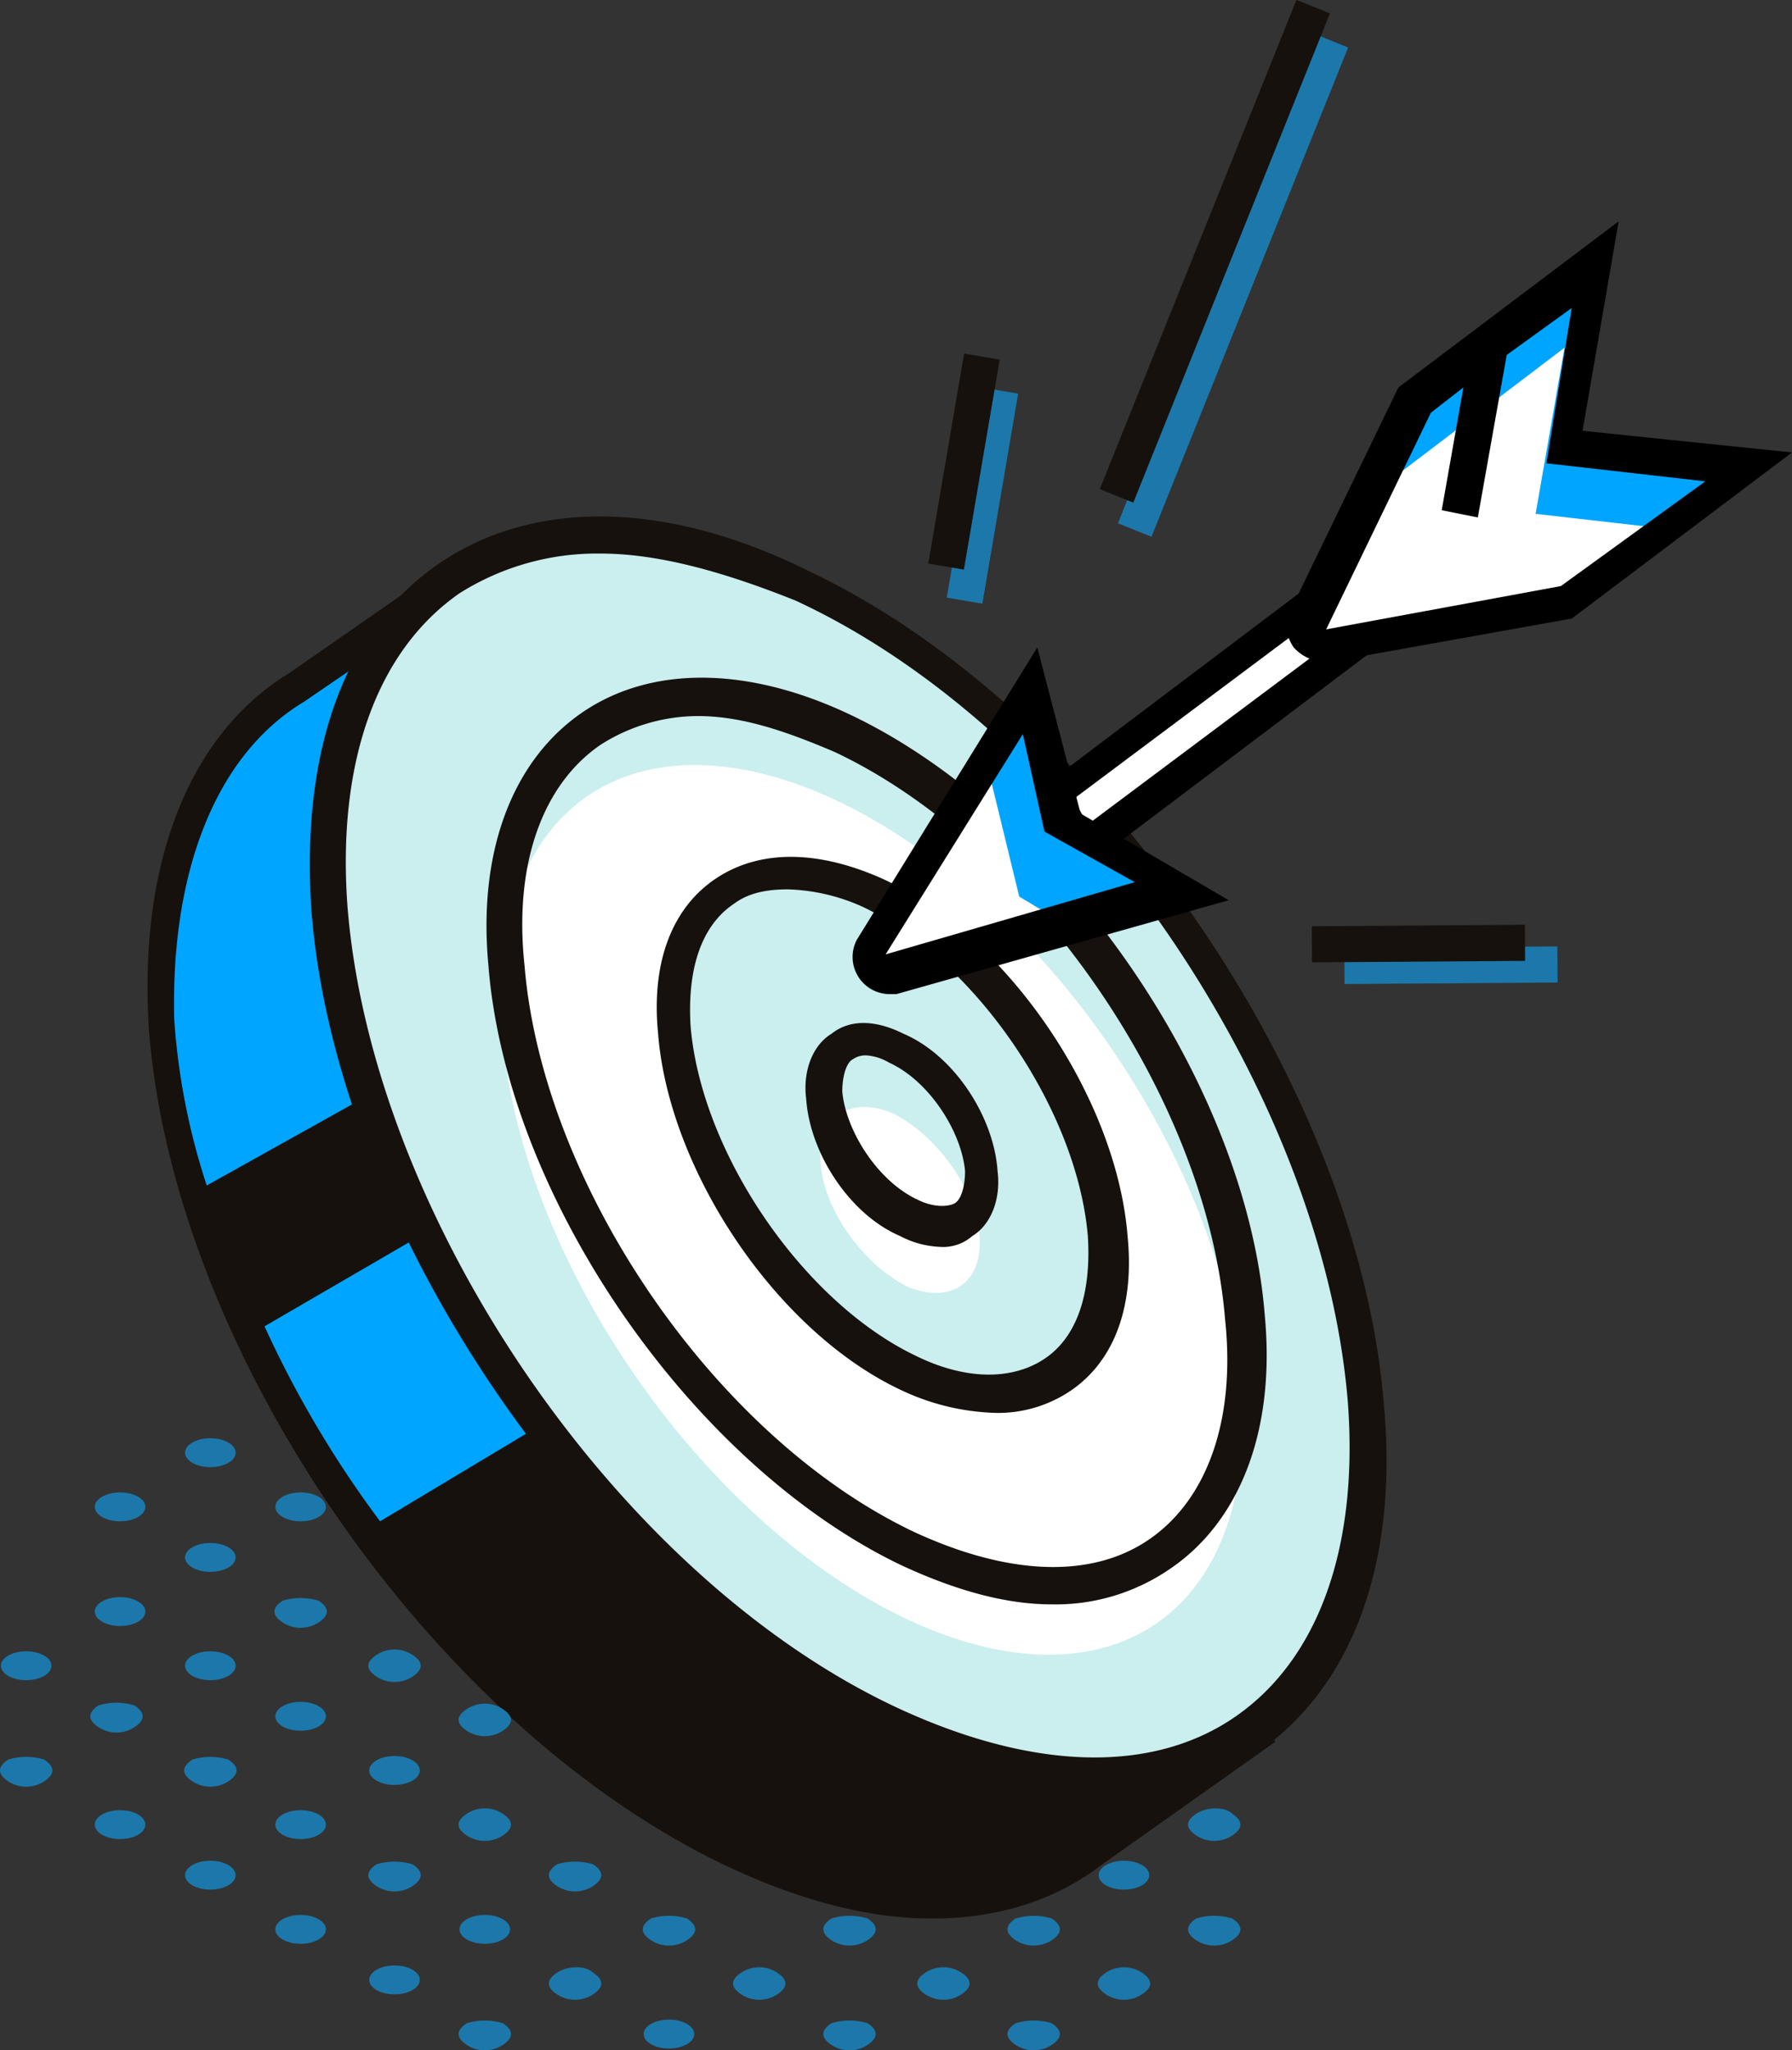 <svg id="XMLID_2_" xmlns="http://www.w3.org/2000/svg" width="288.098" height="329.635" viewBox="0 0 288.098 329.635">
  <rect x="0" y="0" width="288.098" height="329.635" fill="#333333" stroke="none"/>
  <g id="XMLID_42_" transform="translate(18.361)">
    <path id="XMLID_97_" d="M320.745,225.392h0l25.544-18-8.708-11.611a95.462,95.462,0,0,0,1.161-22.641c-4.064-50.508-44.7-109.724-90.566-131.785a91.86,91.86,0,0,0-21.48-6.967L217.988,22.2,193.024,39.036h0C177.93,48.325,169.8,66.9,172.124,93.608c4.064,50.508,44.7,109.724,90.566,131.785C286.493,236.423,306.812,235.842,320.745,225.392Z" transform="translate(-164.215 71.442)" fill="#00a5ff"/>
    <path id="XMLID_94_" d="M342.273,198.568a92.226,92.226,0,0,0,1.161-22.061C339.371,124.838,298.152,65.041,251.127,42.4a73.8,73.8,0,0,0-20.9-6.967L220.938,21.5,194.233,40.078c-16.255,9.869-24.383,30.769-22.641,57.474,4.064,51.669,45.283,111.466,92.307,134.107,12.191,5.806,23.222,8.708,33.672,8.708s19.739-2.9,27.286-8.708l27.866-19.739ZM196.555,44.722l22.061-15.094,7.547,11.03h1.161a73.8,73.8,0,0,1,20.9,6.967c45.283,21.48,84.76,79.535,88.824,128.882v3.483L258.094,146.9l-49.347,29.608a171.4,171.4,0,0,1-18.578-31.35l24.964-14.514-9.289-22.061-24.964,13.933a108.713,108.713,0,0,1-5.225-26.705C175.075,72.588,182.042,53.43,196.555,44.722Z" transform="translate(-166.005 68.078)" fill="#16110d"/>
    <g id="XMLID_89_" transform="translate(0 56.426)">
      <ellipse id="XMLID_93_" cx="65.022" cy="113.207" rx="65.022" ry="113.207" transform="matrix(0.824, -0.567, 0.567, 0.824, 0, 73.721)" fill="#cbeeee"/>
      <path id="XMLID_90_" d="M302.1,226.62c-10.45,0-21.48-2.9-33.672-8.708C221.98,195.851,180.181,135.474,176.117,83.8c-1.742-25.544,5.225-45.283,20.319-55.733s36.575-10.45,59.8,1.161c46.444,22.061,88.243,82.438,92.307,134.107h0c2.322,25.544-5.225,45.283-20.319,55.733C320.673,224.3,311.385,226.62,302.1,226.62ZM222.561,26.33a41.419,41.419,0,0,0-22.641,6.386c-13.353,9.289-19.739,27.286-18,50.508,4.064,49.927,43.541,107.982,88.824,128.882,21.48,9.869,40.638,10.45,53.991,1.161s19.739-27.286,18-50.508h0c-4.064-49.927-43.541-107.982-88.824-128.882C242.3,29.233,231.849,26.33,222.561,26.33Z" transform="translate(-144.405 6.24)" fill="#16110d"/>
    </g>
    <g id="XMLID_84_" transform="translate(37.768 101.696)">
      <ellipse id="XMLID_88_" cx="46.444" cy="80.696" rx="46.444" ry="80.696" transform="matrix(0.824, -0.567, 0.567, 0.824, 0, 52.658)" fill="#fff"/>
      <path id="XMLID_85_" d="M271.618,173.823c-7.547,0-15.675-2.322-24.383-6.386-33.672-16.255-63.28-59.216-66.183-96.371-1.742-18.578,4.064-33.091,15.094-40.638s26.705-7.547,43.541.581c33.672,16.255,63.28,59.216,66.183,96.371h0c1.742,18.578-4.064,33.091-15.094,40.638A32.4,32.4,0,0,1,271.618,173.823ZM214.724,31.007a29.2,29.2,0,0,0-15.675,4.644c-9.289,6.386-13.933,19.158-12.192,35.414,2.9,35.414,30.769,76.052,62.7,91.146,15.094,6.967,28.447,7.547,37.736,1.161s13.933-19.158,12.192-35.413h0c-2.9-35.413-30.769-76.052-62.7-91.146C228.658,33.33,221.691,31.007,214.724,31.007Z" transform="translate(-158.662 -17.581)" fill="#16110d"/>
    </g>
    <g id="XMLID_79_" transform="translate(76.186 128.194)">
      <ellipse id="XMLID_83_" cx="27.286" cy="47.025" rx="27.286" ry="47.025" transform="matrix(0.824, -0.567, 0.567, 0.824, 0, 30.937)" fill="#cbeeee"/>
      <path id="XMLID_80_" d="M240.254,119.2a37.814,37.814,0,0,1-15.094-3.483c-20.319-9.289-37.736-35.414-39.477-57.474-1.161-11.611,2.322-20.319,9.289-24.964s16.255-4.644,26.705,0C242,42.572,259.412,68.7,261.154,90.758h0c1.161,11.611-2.322,20.319-9.289,24.964A20.933,20.933,0,0,1,240.254,119.2Zm-33.672-84.18c-3.483,0-6.386.581-8.708,2.322-5.225,3.483-7.547,10.45-6.967,19.739,1.742,20.319,18,44.122,35.994,52.83,8.128,4.064,15.675,4.064,20.9.581s7.547-10.45,6.967-19.739h0c-1.742-20.319-18-44.122-35.994-52.83A31.2,31.2,0,0,0,206.582,35.025Z" transform="translate(-174.424 -20.231)" fill="#16110d"/>
    </g>
    <g id="XMLID_74_" transform="translate(111.136 164.469)">
      <path id="XMLID_78_" d="M215.581,57.482c.581,7.547-4.644,11.03-11.611,8.128C197,62.126,190.617,53.418,190.036,45.871s4.644-11.03,11.611-8.128C208.614,41.227,215,49.935,215.581,57.482Z" transform="translate(-187.603 -23.229)" fill="#fff"/>
      <path id="XMLID_75_" d="M211.172,70.394a15.136,15.136,0,0,1-6.386-1.742c-8.128-3.483-14.514-13.353-15.094-22.061-.581-4.644,1.161-8.708,4.064-10.45,2.9-2.322,6.967-2.322,11.611,0,8.128,3.483,14.514,13.353,15.094,22.061h0c.581,4.644-1.161,8.708-4.064,10.45A7.1,7.1,0,0,1,211.172,70.394ZM199.562,39.625a3.49,3.49,0,0,0-2.322.581c-1.161.581-1.742,2.9-1.742,5.225.581,6.386,5.805,14.514,12.192,17.416,2.322,1.161,4.644,1.161,5.805.581s1.742-2.9,1.742-5.225h0c-.581-6.386-5.806-14.514-12.192-17.416A8.252,8.252,0,0,0,199.562,39.625Z" transform="translate(-189.581 -34.4)" fill="#16110d"/>
    </g>
    <g id="XMLID_69_" transform="translate(130.881 56.838)">
      <g id="XMLID_72_" transform="translate(2.968 5.476)">
        <rect id="XMLID_73_" width="34.252" height="5.805" transform="translate(0 33.766) rotate(-80.329)" fill="#1c78aa"/>
      </g>
      <g id="XMLID_70_" transform="translate(0 0)">
        <rect id="XMLID_71_" width="34.252" height="5.805" transform="translate(0 33.766) rotate(-80.329)" fill="#16110d"/>
      </g>
    </g>
    <g id="XMLID_64_" transform="translate(192.535 148.674)">
      <g id="XMLID_67_" transform="translate(5.224 3.483)">
        <rect id="XMLID_68_" width="34.252" height="5.805" transform="translate(0 0.247) rotate(-0.413)" fill="#1c78aa"/>
      </g>
      <g id="XMLID_65_" transform="translate(0 0)">
        <rect id="XMLID_66_" width="34.252" height="5.805" transform="matrix(1, -0.007, 0.007, 1, 0, 0.243)" fill="#16110d"/>
      </g>
    </g>
    <g id="XMLID_59_" transform="translate(158.451)">
      <g id="XMLID_62_" transform="translate(2.921 5.488)">
        <rect id="XMLID_63_" width="84.76" height="5.805" transform="matrix(0.373, -0.928, 0.928, 0.373, 0, 78.641)" fill="#1c78aa"/>
      </g>
      <g id="XMLID_60_" transform="translate(0)">
        <rect id="XMLID_61_" width="84.76" height="5.805" transform="matrix(0.373, -0.928, 0.928, 0.373, 0, 78.641)" fill="#16110d"/>
      </g>
    </g>
    <g id="XMLID_43_" transform="translate(118.565 35.587)">
      <g id="XMLID_54_" transform="translate(28.095 30.189)">
        <path id="XMLID_58_" d="M280.48,25.067,202.106,84.283,196.3,76.735,274.674,18.1Z" transform="translate(-192.817 -14.036)" fill="#fff"/>
        <path id="XMLID_55_" d="M204.408,91.71,195.7,80.1l83.019-62.7,8.708,11.611ZM203.247,80.1l2.322,4.064L279.3,29.011l-2.322-4.064Z" transform="translate(-195.7 -17.4)"/>
      </g>
      <path id="XMLID_53_" d="M195.139,70.963l46.444-13.353L222.425,46.58,217.2,25.1,191.656,66.319C190.495,69.222,192.817,72.125,195.139,70.963Z" transform="translate(-188.524 49.791)" fill="#00a5ff"/>
      <path id="XMLID_52_" d="M215.683,48.68,210.458,27.2,191.3,58.55c.581,1.161,2.322,3.483,3.483,2.9l29.608-7.547Z" transform="translate(-188.749 59.882)" fill="#fff"/>
      <path id="XMLID_49_" d="M196.895,79.733a5.972,5.972,0,0,1-5.225-8.708L220.7,24l6.967,26.705,23.8,13.933L198.056,79.733Zm21.48-41.8L196.314,73.347h0l40.058-11.611-14.514-8.128Z" transform="translate(-190.861 44.505)"/>
      <path id="XMLID_48_" d="M249.669,13.5,220.642,35.561,203.806,70.974c-1.161,2.322.581,4.644,2.9,4.064l38.316-6.967,29.027-22.061-29.608-2.9Z" transform="translate(-130.428 -5.953)" fill="#00a5ff"/>
      <path id="XMLID_47_" d="M243.938,58.08l17.416-13.353-20.319-2.322L245.68,15.7,216.653,37.761,203.3,64.466c.581.581,1.161,1.161,2.322.581Z" transform="translate(-131.083 4.619)" fill="#fff"/>
      <path id="XMLID_44_" d="M250.548,45.872,256.354,12.2,220.94,38.905,203.524,74.9c-1.161,1.742-.581,4.064.581,5.805a7.167,7.167,0,0,0,4.645,2.322h1.161l38.9-6.967L284.22,49.355Zm-3.483,24.964L209.329,77.8l16.836-34.833,5.225-4.064-3.483,19.739,5.805,1.161,4.644-26.125,10.45-7.547L244.743,51.1,270.287,54Z" transform="translate(-133.049 -12.2)"/>
    </g>
  </g>
  <g id="XMLID_3_" transform="translate(0 231.232)">
    <path id="XMLID_41_" d="M202.287,62.46q2.612,1.742,0,3.483a5.273,5.273,0,0,1-5.805,0q-2.612-1.742,0-3.483A9.894,9.894,0,0,1,202.287,62.46Z" transform="translate(-33.202 31.589)" fill="#1c78aa"/>
    <path id="XMLID_40_" d="M204.787,61.421q2.613,1.742,0,3.483a5.273,5.273,0,0,1-5.805,0q-2.613-1.742,0-3.483A5.273,5.273,0,0,1,204.787,61.421Z" transform="translate(-21.188 24.5)" fill="#1c78aa"/>
    <path id="XMLID_39_" d="M207.287,59.56q2.612,1.742,0,3.483a5.273,5.273,0,0,1-5.805,0q-2.612-1.742,0-3.483A9.841,9.841,0,0,1,207.287,59.56Z" transform="translate(-9.174 17.653)" fill="#1c78aa"/>
    <path id="XMLID_38_" d="M197.187,62.46q2.613,1.742,0,3.483a5.273,5.273,0,0,1-5.806,0q-2.613-1.742,0-3.483A9.842,9.842,0,0,1,197.187,62.46Z" transform="translate(-57.71 31.589)" fill="#1c78aa"/>
    <path id="XMLID_37_" d="M199.787,61.421q2.613,1.742,0,3.483a5.273,5.273,0,0,1-5.806,0q-2.612-1.742,0-3.483A5.273,5.273,0,0,1,199.787,61.421Z" transform="translate(-45.215 24.5)" fill="#1c78aa"/>
    <path id="XMLID_36_" d="M202.287,59.56q2.612,1.742,0,3.483a5.273,5.273,0,0,1-5.805,0q-2.612-1.742,0-3.483A9.893,9.893,0,0,1,202.287,59.56Z" transform="translate(-33.202 17.653)" fill="#1c78aa"/>
    <ellipse id="XMLID_35_" cx="4.064" cy="2.322" rx="4.064" ry="2.322" transform="translate(176.632 67.924)" fill="#1c78aa"/>
    <path id="XMLID_34_" d="M207.287,57.021q2.612,1.742,0,3.483a5.273,5.273,0,0,1-5.805,0q-2.612-1.742,0-3.483C203.223,55.86,206.126,55.86,207.287,57.021Z" transform="translate(-9.174 3.356)" fill="#1c78aa"/>
    <ellipse id="XMLID_33_" cx="4.064" cy="2.322" rx="4.064" ry="2.322" transform="translate(103.483 93.468)" fill="#1c78aa"/>
    <path id="XMLID_32_" d="M194.687,61.421q2.612,1.742,0,3.483a5.273,5.273,0,0,1-5.805,0q-2.612-1.742,0-3.483A5.273,5.273,0,0,1,194.687,61.421Z" transform="translate(-69.723 24.5)" fill="#1c78aa"/>
    <path id="XMLID_31_" d="M197.187,59.56q2.613,1.742,0,3.483a5.273,5.273,0,0,1-5.806,0q-2.613-1.742,0-3.483A9.841,9.841,0,0,1,197.187,59.56Z" transform="translate(-57.71 17.653)" fill="#1c78aa"/>
    <path id="XMLID_30_" d="M187.087,62.46q2.612,1.742,0,3.483a5.273,5.273,0,0,1-5.806,0q-2.612-1.742,0-3.483A9.894,9.894,0,0,1,187.087,62.46Z" transform="translate(-106.245 31.589)" fill="#1c78aa"/>
    <path id="XMLID_29_" d="M189.587,61.421q2.613,1.742,0,3.483a5.273,5.273,0,0,1-5.805,0q-2.613-1.742,0-3.483C185.523,60.26,188.426,60.26,189.587,61.421Z" transform="translate(-94.231 24.5)" fill="#1c78aa"/>
    <path id="XMLID_28_" d="M192.187,59.56q2.613,1.742,0,3.483a5.273,5.273,0,0,1-5.805,0q-2.613-1.742,0-3.483A9.893,9.893,0,0,1,192.187,59.56Z" transform="translate(-81.737 17.653)" fill="#1c78aa"/>
    <ellipse id="XMLID_27_" cx="4.064" cy="2.322" rx="4.064" ry="2.322" transform="translate(59.361 84.76)" fill="#1c78aa"/>
    <ellipse id="XMLID_26_" cx="4.064" cy="2.322" rx="4.064" ry="2.322" transform="translate(73.875 76.632)" fill="#1c78aa"/>
    <path id="XMLID_25_" d="M189.587,58.06q2.613,1.742,0,3.483a5.273,5.273,0,0,1-5.805,0q-2.613-1.742,0-3.483A9.841,9.841,0,0,1,189.587,58.06Z" transform="translate(-94.231 10.444)" fill="#1c78aa"/>
    <ellipse id="XMLID_24_" cx="4.064" cy="2.322" rx="4.064" ry="2.322" transform="translate(44.267 76.632)" fill="#1c78aa"/>
    <path id="XMLID_23_" d="M184.587,58.06q2.612,1.742,0,3.483a5.273,5.273,0,0,1-5.805,0q-2.613-1.742,0-3.483A9.893,9.893,0,0,1,184.587,58.06Z" transform="translate(-118.259 10.444)" fill="#1c78aa"/>
    <path id="XMLID_22_" d="M187.087,57.021q2.612,1.742,0,3.483a5.273,5.273,0,0,1-5.806,0q-2.612-1.742,0-3.483A5.273,5.273,0,0,1,187.087,57.021Z" transform="translate(-106.245 3.356)" fill="#1c78aa"/>
    <ellipse id="XMLID_21_" cx="4.064" cy="2.322" rx="4.064" ry="2.322" transform="translate(29.753 67.924)" fill="#1c78aa"/>
    <ellipse id="XMLID_20_" cx="4.064" cy="2.322" rx="4.064" ry="2.322" transform="translate(44.267 59.797)" fill="#1c78aa"/>
    <ellipse id="XMLID_19_" cx="4.064" cy="2.322" rx="4.064" ry="2.322" transform="translate(59.361 51.088)" fill="#1c78aa"/>
    <path id="XMLID_18_" d="M187.087,54.121q2.612,1.742,0,3.483a5.273,5.273,0,0,1-5.806,0q-2.612-1.742,0-3.483A5.273,5.273,0,0,1,187.087,54.121Z" transform="translate(-106.245 -10.58)" fill="#1c78aa"/>
    <ellipse id="XMLID_17_" cx="4.064" cy="2.322" rx="4.064" ry="2.322" transform="translate(15.239 59.797)" fill="#1c78aa"/>
    <path id="XMLID_16_" d="M179.487,55.16q2.612,1.742,0,3.483a5.273,5.273,0,0,1-5.805,0q-2.612-1.742,0-3.483A9.893,9.893,0,0,1,179.487,55.16Z" transform="translate(-142.767 -3.492)" fill="#1c78aa"/>
    <ellipse id="XMLID_15_" cx="4.064" cy="2.322" rx="4.064" ry="2.322" transform="translate(44.267 42.38)" fill="#1c78aa"/>
    <path id="XMLID_14_" d="M184.587,52.621q2.612,1.742,0,3.483a5.273,5.273,0,0,1-5.805,0q-2.613-1.742,0-3.483A5.273,5.273,0,0,1,184.587,52.621Z" transform="translate(-118.259 -17.788)" fill="#1c78aa"/>
    <path id="XMLID_13_" d="M174.387,55.16q2.613,1.742,0,3.483a5.273,5.273,0,0,1-5.806,0q-2.613-1.742,0-3.483A9.841,9.841,0,0,1,174.387,55.16Z" transform="translate(-167.275 -3.492)" fill="#1c78aa"/>
    <path id="XMLID_12_" d="M176.887,53.66q2.613,1.742,0,3.483a5.273,5.273,0,0,1-5.805,0q-2.612-1.742,0-3.483A9.841,9.841,0,0,1,176.887,53.66Z" transform="translate(-155.261 -10.7)" fill="#1c78aa"/>
    <ellipse id="XMLID_11_" cx="4.064" cy="2.322" rx="4.064" ry="2.322" transform="translate(29.753 34.252)" fill="#1c78aa"/>
    <path id="XMLID_10_" d="M181.987,50.76q2.612,1.742,0,3.483a5.273,5.273,0,0,1-5.805,0q-2.612-1.742,0-3.483A9.893,9.893,0,0,1,181.987,50.76Z" transform="translate(-130.753 -24.636)" fill="#1c78aa"/>
    <ellipse id="XMLID_9_" cx="4.064" cy="2.322" rx="4.064" ry="2.322" transform="translate(0.145 34.252)" fill="#1c78aa"/>
    <ellipse id="XMLID_8_" cx="4.064" cy="2.322" rx="4.064" ry="2.322" transform="translate(15.239 25.544)" fill="#1c78aa"/>
    <ellipse id="XMLID_7_" cx="4.064" cy="2.322" rx="4.064" ry="2.322" transform="translate(29.753 16.836)" fill="#1c78aa"/>
    <ellipse id="XMLID_6_" cx="4.064" cy="2.322" rx="4.064" ry="2.322" transform="translate(44.267 8.708)" fill="#1c78aa"/>
    <ellipse id="XMLID_5_" cx="4.064" cy="2.322" rx="4.064" ry="2.322" transform="translate(15.239 8.708)" fill="#1c78aa"/>
    <ellipse id="XMLID_4_" cx="4.064" cy="2.322" rx="4.064" ry="2.322" transform="translate(29.753)" fill="#1c78aa"/>
  </g>
</svg>
